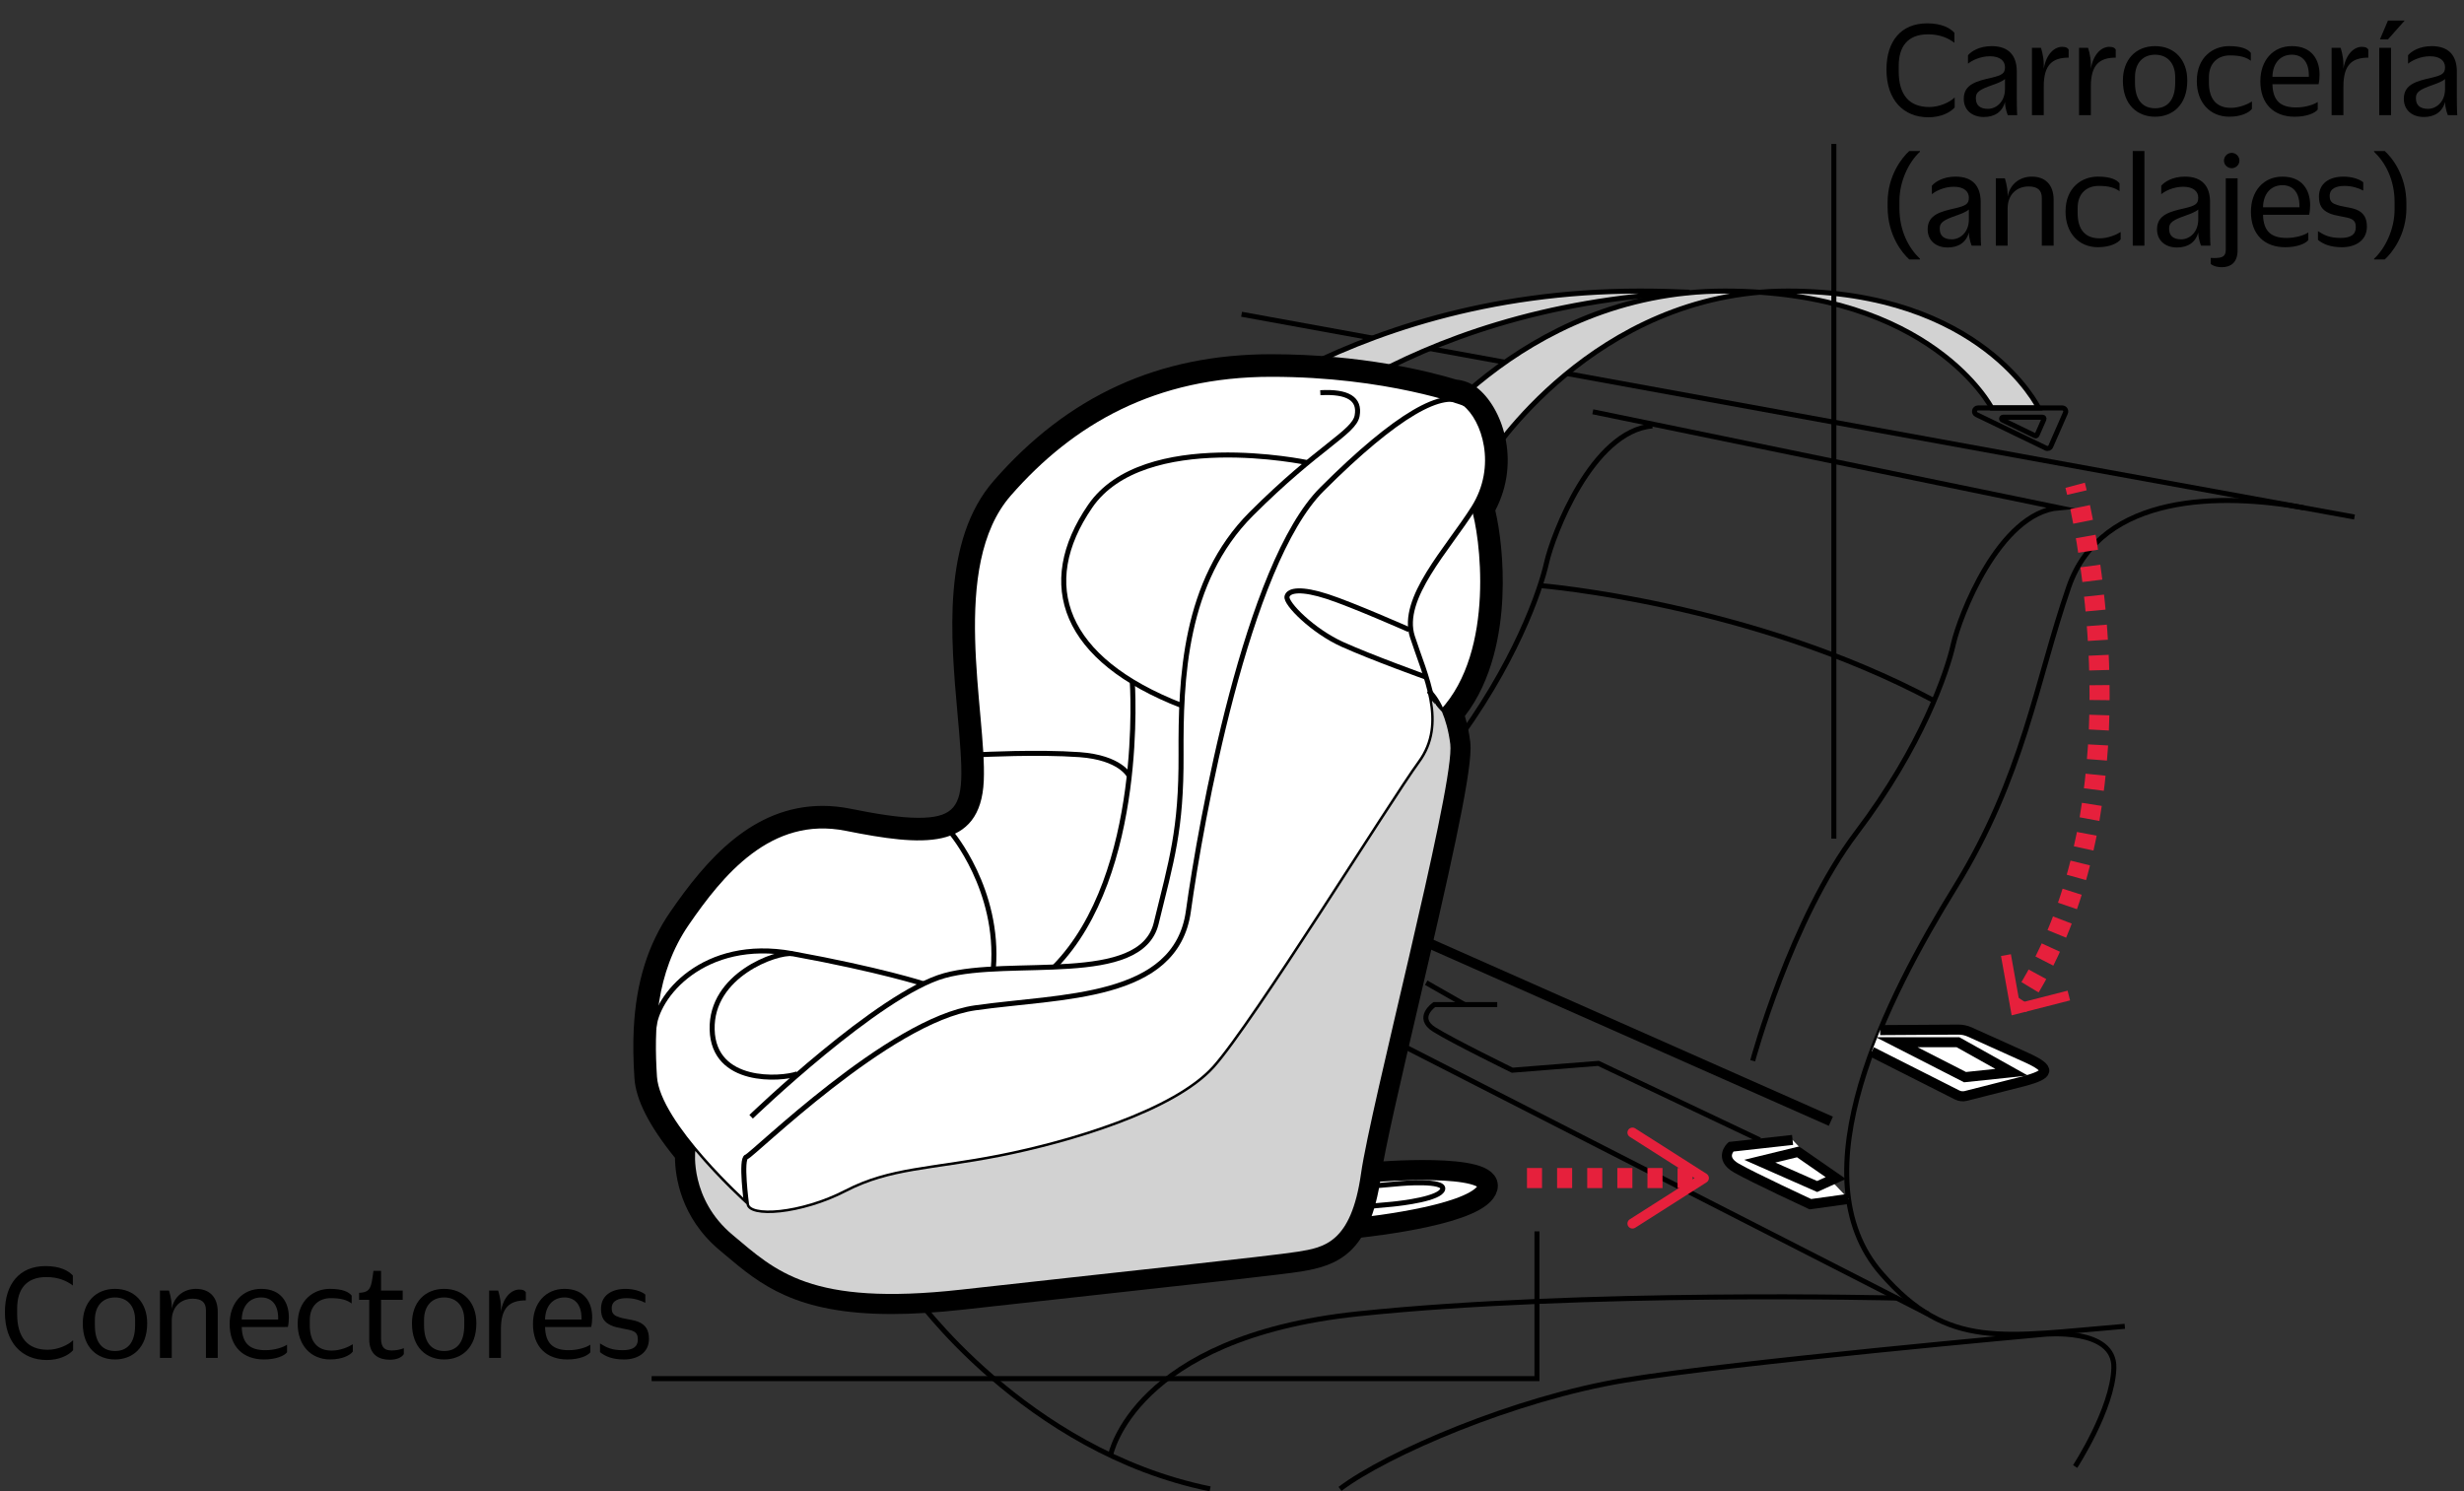 <!-- Generator: Adobe Illustrator 18.1.1, SVG Export Plug-In  -->
<svg version="1.1"
	 xmlns="http://www.w3.org/2000/svg" xmlns:xlink="http://www.w3.org/1999/xlink" xmlns:a="http://ns.adobe.com/AdobeSVGViewerExtensions/3.0/"
	 x="0px" y="0px" width="245.431px" height="148.569px" viewBox="0 0 245.431 148.569" enable-background="new 0 0 245.431 148.569"
	 xml:space="preserve">
<rect x="0" y="0" width="245.431" height="148.569" fill="#333333" stroke="none"/>
<defs>
</defs>
<g>
	<path fill="none" stroke="#000000" stroke-width="0.5" stroke-miterlimit="10" d="M174.578,105.678c0,0,3.815-14.112,10.341-22.718
		c6.526-8.606,9.036-16.067,9.638-18.762c0.602-2.695,4.518-13.092,10.542-13.616l-46.444-9.56"/>
	<path fill="none" stroke="#000000" stroke-width="0.5" stroke-miterlimit="10" d="M144.413,74.805
		c6.526-8.606,9.036-16.067,9.638-18.762c0.602-2.695,4.518-13.092,10.542-13.616"/>
	<path fill="none" stroke="#000000" stroke-width="0.5" stroke-miterlimit="10" d="M153.4,58.335c0,0,20.979,1.7,39.25,11.47"/>
	<path fill="#FFFFFF" stroke="#000000" stroke-width="2" stroke-miterlimit="10" d="M136.88,116.762c0,0,11.958-1.022,11.29,1.565
		c-0.668,2.587-11.018,3.813-13.741,4.085"/>
	<path fill="none" stroke="#000000" stroke-width="0.5" stroke-miterlimit="10" d="M135.747,120.228l2.937-0.265
		c0.995-0.1,4.775-0.547,5.018-1.492c0.244-0.945-4.123-0.572-4.123-0.572l-3.307,0.294"/>
	<line fill="none" stroke="#000000" stroke-width="0.5" stroke-miterlimit="10" x1="123.67" y1="31.307" x2="234.522" y2="51.507"/>
	<path fill="none" stroke="#000000" stroke-width="0.5" stroke-miterlimit="10" d="M229.456,50.583
		c-8.003-1.458-20.127-1.557-23.395,7.9c-3.268,9.457-4.494,18.853-11.303,29.884s-15.878,28.719-7.354,38.505
		c6.673,7.661,12.12,6.256,24.24,5.256"/>
	<line fill="#FFFFFF" stroke="#000000" stroke-miterlimit="10" x1="141.374" y1="93.542" x2="182.365" y2="111.699"/>
	
		<line fill="none" stroke="#000000" stroke-width="0.5" stroke-miterlimit="10" x1="142.06" y1="97.899" x2="145.878" y2="100.078"/>
	<path fill="none" stroke="#000000" stroke-width="0.5" stroke-miterlimit="10" d="M149.136,100.078h-6.264c0,0-1.907,1.302,0,2.49
		c1.907,1.187,7.762,4.047,7.762,4.047l8.579-0.681l16.069,7.626"/>
	<path fill="#FFFFFF" stroke="#000000" stroke-miterlimit="10" d="M178.552,113.56l-6.128,0.681c0,0-1.226,1.125,0.545,2.129
		c1.77,1.003,7.354,3.593,7.354,3.593l3.801-0.528"/>
	
		<line fill="none" stroke="#000000" stroke-width="0.5" stroke-miterlimit="10" x1="139.059" y1="103.827" x2="192.012" y2="130.891"/>
	<path fill="none" stroke="#000000" stroke-width="0.5" stroke-miterlimit="10" d="M206.699,146.094c0,0,3.719-5.706,3.856-9.792
		c0.136-4.085-6.945-3.378-6.945-3.378s-30.777,2.769-41.74,4.572c-10.963,1.803-23.764,7.325-28.394,10.828"/>
	<path fill="none" stroke="#000000" stroke-width="0.5" stroke-miterlimit="10" d="M90.987,128.905c0,0,11.031,15.643,29.551,19.419
		"/>
	<path fill="none" stroke="#000000" stroke-width="0.5" stroke-miterlimit="10" d="M110.616,144.978c0,0,2.257-11.736,24.61-14.087
		c22.353-2.351,53.7-1.577,53.7-1.577"/>
	<path fill="#FFFFFF" stroke="#000000" stroke-miterlimit="10" d="M187.272,102.62l7.796-0.049c0.391-0.002,0.777,0.079,1.134,0.24
		l5.603,2.524c2.601,1.176,2.315,1.686-0.208,2.373l-5.779,1.468c-0.295,0.075-0.608,0.041-0.88-0.097l-8.509-4.303"/>
	<polygon fill="#FFFFFF" stroke="#000000" stroke-miterlimit="10" points="188.927,103.827 195.028,103.827 200.375,106.819 
		195.731,107.306 	"/>
	<polygon fill="#FFFFFF" stroke="#000000" stroke-miterlimit="10" points="175.283,115.68 181.001,118.201 182.859,117.359 
		179.096,114.751 	"/>
	<g>
		<g>
			<path fill="none" stroke="#E6203C" stroke-width="2" stroke-miterlimit="10" d="M206.699,48.345c0,0,0.067,0.251,0.178,0.724"/>
			<path fill="none" stroke="#E6203C" stroke-width="2" stroke-miterlimit="10" stroke-dasharray="1.489,1.489" d="M207.198,50.519
				c1.524,7.256,5.383,31.159-5.383,48.477"/>
			<path fill="none" stroke="#E6203C" stroke-width="2" stroke-miterlimit="10" d="M201.411,99.633
				c-0.136,0.21-0.274,0.418-0.415,0.626"/>
			<g>
				<polygon fill="#E6203C" points="199.313,95.238 200.298,95.06 201.168,99.914 205.946,98.691 206.193,99.661 200.375,101.149 
									"/>
			</g>
		</g>
	</g>
	<g>
		<g>
			
				<line fill="none" stroke="#E6203C" stroke-width="2" stroke-miterlimit="10" stroke-dasharray="1.5,1.5" x1="152.097" y1="117.359" x2="169.018" y2="117.359"/>
			<g>
				<path fill="#E6203C" d="M162.183,122.159c-0.148-0.232-0.079-0.542,0.154-0.69l6.452-4.109l-6.452-4.109
					c-0.233-0.148-0.303-0.458-0.154-0.69c0.148-0.232,0.46-0.3,0.691-0.153l7.114,4.531c0.143,0.092,0.231,0.251,0.231,0.422
					s-0.088,0.33-0.231,0.422l-7.114,4.531c-0.084,0.053-0.177,0.078-0.268,0.078C162.441,122.39,162.279,122.308,162.183,122.159z"
					/>
			</g>
		</g>
	</g>
	<path fill="#D2D2D2" stroke="#000000" stroke-width="0.5" stroke-miterlimit="10" d="M198.386,40.64
		c0,0-6.009-11.644-26.602-11.644s-31.791,16.76-31.791,16.76h8.204c0,0,10.52-16.76,29.87-16.76s24.995,11.644,24.995,11.644
		H198.386z"/>
	<g>
		<path fill="#D2D2D2" stroke="#000000" stroke-width="0.5" stroke-miterlimit="10" d="M116.405,45.756h8.738
			c0,0,13.863-15.251,43.145-16.647c-1.59-0.071-3.239-0.113-4.966-0.113C132.93,28.996,116.405,45.756,116.405,45.756z"/>
	</g>
	<g>
		<path fill="none" stroke="#000000" stroke-width="0.5" stroke-miterlimit="10" d="M205.415,40.64h-8.392
			c-0.37,0-0.485,0.501-0.152,0.662l6.925,3.341c0.178,0.086,0.391,0.007,0.471-0.174l1.467-3.341
			C205.835,40.898,205.667,40.64,205.415,40.64z M203.588,41.769l-0.688,1.566c-0.033,0.076-0.123,0.109-0.197,0.073l-3.245-1.566
			c-0.14-0.068-0.092-0.278,0.064-0.278h3.933C203.56,41.564,203.631,41.672,203.588,41.769z"/>
	</g>
	<g>
		<path fill="#FFFFFF" d="M88.808,129.905c-9.223,0-12.625-2.869-15.915-5.645l-0.568-0.478c-3.922-3.28-4.134-7.458-4.091-8.794
			c-2.556-3.109-3.915-5.681-4.042-7.646c-0.116-1.804-0.139-3.319-0.068-4.763c0-0.005,0.003-0.1,0.009-0.144
			c0.237-4.401,1.364-7.987,3.442-11.01c3.452-5.017,7.857-10.145,14.366-10.145c0.833,0,1.69,0.087,2.548,0.259
			c2.415,0.483,4.934,0.93,6.991,0.93c3.632,0,5.106-1.326,5.261-4.731c0.078-1.724-0.125-3.999-0.361-6.634
			c-0.678-7.558-1.521-16.964,3.357-22.556c7.198-8.252,15.992-12.263,26.886-12.263c8.972,0,15.653,1.727,18.219,2.509
			c0.642,0.053,1.195,0.255,1.646,0.602c2.33,1.793,3.905,6.887,1.393,11.318c0.939,3.435,2.078,14.276-3.088,20.415
			c0.31,0.875,0.531,1.842,0.661,2.882c0.018,0.142,0.026,0.323,0.026,0.52c0.007,3.208-2.646,14.567-5.21,25.553
			c-1.709,7.318-3.322,14.23-3.711,16.977c-1.08,7.638-4.421,8.181-7.105,8.616c-1.823,0.296-9.627,1.151-19.508,2.235
			c-4.488,0.492-9.342,1.025-14.11,1.558C93.254,129.76,90.89,129.905,88.808,129.905z"/>
		<path d="M126.622,37.288c8.902,0,15.454,1.702,18.036,2.499c0.479,0.023,0.891,0.152,1.219,0.405
			c1.987,1.528,3.515,6.266,0.917,10.392c0.85,2.506,2.492,14.302-3.153,20.339l-0.002,0.001c0.337,0.801,0.652,1.852,0.822,3.214
			c0.013,0.108,0.018,0.246,0.018,0.396c0,0,0.001-0.001,0.002-0.001l-0.002,0.001c0.011,5.278-7.958,35.648-8.911,42.389
			c-0.98,6.932-3.711,7.353-6.302,7.773c-2.591,0.42-18.487,2.101-33.542,3.781c-2.641,0.295-4.923,0.428-6.916,0.428
			c-9.368,0-12.32-2.945-15.842-5.89c-4.272-3.571-3.711-8.333-3.711-8.333l0.011-0.015c-2.035-2.429-3.937-5.239-4.076-7.388
			c-0.096-1.496-0.146-3.084-0.065-4.711l-0.002,0c0-0.008,0.003-0.018,0.003-0.026c0.179-3.516,0.978-7.212,3.272-10.547
			c3.004-4.366,7.227-9.711,13.542-9.711c0.753,0,1.537,0.076,2.351,0.239c2.711,0.542,5.152,0.95,7.188,0.95
			c3.702,0,6.063-1.349,6.26-5.687c0.306-6.724-3.515-21.395,2.751-28.577C106.756,42.026,115.008,37.288,126.622,37.288
			 M126.622,35.288c-11.199,0-20.24,4.123-27.639,12.605c-5.159,5.914-4.295,15.557-3.6,23.305c0.223,2.49,0.434,4.842,0.359,6.496
			c-0.13,2.86-1.166,3.778-4.263,3.778c-1.97,0-4.43-0.438-6.795-0.911c-0.922-0.184-1.844-0.278-2.743-0.278
			c-6.973,0-11.592,5.347-15.19,10.577c-2.193,3.188-3.377,6.956-3.619,11.517c-0.003,0.03-0.005,0.059-0.007,0.087
			c-0.002,0.029-0.002,0.059-0.003,0.088c-0.07,1.474-0.048,3.02,0.071,4.855c0.138,2.146,1.461,4.747,4.039,7.938
			c0.021,1.798,0.536,5.932,4.45,9.204l0.565,0.475c3.428,2.891,6.972,5.881,16.56,5.881c2.119,0,4.52-0.148,7.138-0.44
			c4.765-0.532,9.614-1.064,14.098-1.556c9.901-1.086,17.721-1.944,19.542-2.239c3.585-0.581,6.87-1.739,7.962-9.467
			c0.382-2.703,1.991-9.594,3.694-16.889c3.05-13.064,5.215-22.572,5.236-25.723c0.001-0.042,0.001-0.083,0-0.125
			c-0.002-0.23-0.012-0.41-0.033-0.576c-0.113-0.905-0.292-1.759-0.535-2.554c2.778-3.596,3.577-8.335,3.74-11.814
			c0.169-3.587-0.277-6.854-0.708-8.667c2.607-4.98,0.663-10.318-1.847-12.249c-0.58-0.446-1.273-0.713-2.063-0.796
			C142.354,37.001,135.615,35.288,126.622,35.288L126.622,35.288z"/>
	</g>
	<path fill="none" stroke="#000000" stroke-width="0.5" stroke-miterlimit="10" d="M74.359,119.963c0,0-0.611-4.544,0-4.717
		c0.611-0.173,14.212-13.621,22.77-14.844c8.558-1.222,20.019-0.764,21.242-9.627c1.223-8.864,5.807-34.537,13.295-42.025
		c7.488-7.488,12.225-10.086,14.212-8.558c1.987,1.528,3.515,6.266,0.917,10.392c-2.598,4.126-7.335,9.016-6.113,12.837
		c1.223,3.82,3.668,8.558,0.764,12.531c-2.903,3.973-16.504,25.979-20.478,30.411c-3.973,4.432-14.518,7.529-21.395,8.884
		c-6.877,1.355-10.85,1.202-15.282,3.494C79.86,121.033,74.526,121.477,74.359,119.963z"/>
	<path fill="none" stroke="#000000" stroke-width="0.5" stroke-miterlimit="10" d="M74.817,111.252c0,0,12.684-12.226,19.255-14.059
		c6.571-1.834,19.561,1.064,21.089-5.199c1.528-6.263,2.516-9.319,2.48-16.807c-0.035-7.488,0.27-17.269,6.994-23.993
		c6.724-6.724,10.239-8.099,10.545-9.78c0.306-1.681-0.917-2.445-3.668-2.292"/>
	<path fill="none" stroke="#000000" stroke-width="0.5" stroke-miterlimit="10" d="M130.238,46.088c0,0-16.299-3.451-21.648,4.342
		c-5.349,7.794-2.677,15.278,9.129,19.865"/>
	<path fill="none" stroke="#000000" stroke-width="0.5" stroke-miterlimit="10" d="M112.782,67.9c0,0,1.355,19.168-7.76,28.433"/>
	<path fill="none" stroke="#000000" stroke-width="0.5" stroke-miterlimit="10" d="M74.359,119.963c0,0-8.863-7.947-9.169-12.684
		c-0.306-4.737-0.153-10.398,3.209-15.285s8.252-11,15.893-9.472c7.641,1.528,13.142,1.987,13.448-4.737
		c0.306-6.724-3.515-21.395,2.751-28.577c6.265-7.182,14.518-11.92,26.132-11.92s19.255,2.904,19.255,2.904"/>
	<path fill="none" stroke="#000000" stroke-width="0.5" stroke-miterlimit="10" d="M112.483,77.303c0,0-0.837-1.829-4.963-2.125
		c-4.126-0.296-9.818,0-9.818,0"/>
	<path fill="none" stroke="#000000" stroke-width="0.5" stroke-miterlimit="10" d="M94.744,82.961c0,0,4.832,5.672,4.201,13.515"/>
	<path fill="none" stroke="#000000" stroke-width="0.5" stroke-miterlimit="10" d="M65.123,102.568
		c0.14-3.291,4.972-9.173,13.795-7.563s13.095,3.011,13.095,3.011"/>
	<path fill="none" stroke="#000000" stroke-width="0.5" stroke-miterlimit="10" d="M78.918,95.005
		c-1.534-0.21-8.123,2.101-7.983,7.563c0.14,5.462,6.863,4.972,8.473,4.412"/>
	<path fill="none" stroke="#000000" stroke-width="0.5" stroke-miterlimit="10" d="M69.254,114.682c0,0-0.56,4.762,3.711,8.333
		c4.271,3.571,7.703,7.143,22.758,5.462c15.055-1.681,30.951-3.361,33.542-3.781c2.591-0.42,5.322-0.84,6.302-7.773
		c0.98-6.933,9.383-38.864,8.893-42.785c-0.49-3.921-2.171-5.322-2.171-5.322"/>
	<path fill="none" stroke="#000000" stroke-width="0.5" stroke-miterlimit="10" d="M146.795,50.583
		c0.85,2.506,2.492,14.302-3.153,20.339"/>
	<path fill="none" stroke="#000000" stroke-width="0.5" stroke-miterlimit="10" d="M132.221,90.041
		c-1.136,4.46-3.117,21.228-15.665,24.365c-12.548,3.137-17.974,1.466-23.351,1.889"/>
	<path fill="none" stroke="#000000" stroke-width="0.5" stroke-miterlimit="10" d="M81.967,123.42c0,0,3.733-4.639,15.735-4.474
		s24.137,0.826,29.338-4.375c5.201-5.201,13.373-32.331,14.116-34.203c0.743-1.872,1.863-5.012,3.325-5.836"/>
	<path fill="none" stroke="#000000" stroke-width="0.5" stroke-miterlimit="10" d="M140.354,62.73c0,0-5.601-2.477-8.134-3.302
		s-3.86-0.678-4.026,0c-0.165,0.678,2.559,3.434,5.531,4.772c2.972,1.337,8.334,3.262,8.334,3.262"/>
	<g>
		<path fill="#D2D2D2" d="M141.446,75.951c-2.903,3.973-16.504,25.979-20.478,30.411c-3.973,4.432-14.518,7.529-21.395,8.884
			c-6.877,1.355-10.85,1.202-15.282,3.494c-4.432,2.292-9.766,2.736-9.933,1.223c0,0-2.644-2.372-5.094-5.296l0,0l-0.011,0.015
			c0,0-0.56,4.762,3.711,8.333c4.272,3.571,7.703,7.143,22.758,5.462c15.055-1.681,30.951-3.361,33.542-3.781
			c2.591-0.42,5.322-0.84,6.302-7.773c0.953-6.741,8.922-37.111,8.911-42.389l0.002-0.001c-0.001,0-0.001,0.001-0.002,0.001
			c0-0.15-0.005-0.288-0.018-0.396c-0.17-1.362-0.485-2.414-0.822-3.214l0.002-0.001c-0.36-0.381-0.687-0.751-1.003-1.117
			C143.001,71.906,142.858,74.019,141.446,75.951z"/>
	</g>
	<path fill="#FFFFFF" stroke="#000000" stroke-miterlimit="10" d="M139.059,103.827"/>
</g>
<g>
	<g>
		<g>
			<g>
				<path d="M187.906,6.935V6.907c0-2.788,1.442-4.581,4.048-4.581c1.471,0,2.298,0.477,2.718,0.938V4.26
					c-0.616-0.463-1.442-0.841-2.634-0.841c-2.03,0-2.913,1.232-2.913,3.138v0.561c0,2.312,1.036,3.544,3.04,3.544
					c0.994,0,2.017-0.448,2.535-0.953v0.995c-0.463,0.519-1.387,0.98-2.62,0.98C189.615,11.684,187.906,9.975,187.906,6.935z"/>
				<path d="M195.605,9.849V9.835c0-1.457,1.331-1.766,2.746-2.088c1.078-0.252,1.358-0.448,1.358-1.036V6.683
					c0-0.588-0.462-1.078-1.499-1.078c-0.994,0-1.835,0.448-2.185,0.742V5.506c0.322-0.392,1.134-0.91,2.353-0.91
					c1.737,0,2.494,0.967,2.508,2.493v2.605c0,1.387,0.042,1.779,0.042,1.779h-0.938c0,0-0.267-0.603-0.28-1.317
					c-0.266,1.009-1.051,1.499-2.115,1.499C196.418,11.655,195.605,10.955,195.605,9.849z M199.71,8.868V7.873
					c-0.294,0.253-0.784,0.435-1.261,0.603c-1.247,0.435-1.639,0.7-1.639,1.261v0.07c0,0.672,0.406,1.036,1.204,1.036
					C198.842,10.843,199.71,10.143,199.71,8.868z"/>
				<path d="M202.396,4.764h0.896c0,0,0.279,0.799,0.279,1.639v0.448c0.267-1.54,1.107-2.185,1.835-2.185
					c0.406,0,0.533,0.111,0.645,0.266v0.812c-1.597,0-2.479,0.687-2.479,2.857v2.872h-1.176V4.764z"/>
				<path d="M207.087,4.764h0.896c0,0,0.279,0.799,0.279,1.639v0.448c0.267-1.54,1.107-2.185,1.836-2.185
					c0.405,0,0.532,0.111,0.644,0.266v0.812c-1.597,0-2.479,0.687-2.479,2.857v2.872h-1.176V4.764z"/>
				<path d="M211.454,8.042V8.027c0-2.087,1.288-3.432,3.207-3.432c1.92,0,3.208,1.345,3.208,3.418v0.014
					c0,2.438-1.471,3.601-3.208,3.601C212.925,11.628,211.454,10.465,211.454,8.042z M216.665,8.224V7.691
					c0-1.4-0.785-2.241-2.004-2.241s-2.003,0.841-2.003,2.241v0.532c0,1.849,0.854,2.563,2.003,2.563
					C215.811,10.787,216.665,10.072,216.665,8.224z"/>
				<path d="M218.818,8.084V8.069c0-2.409,1.652-3.474,3.207-3.474c1.247,0,1.877,0.294,2.172,0.672v0.785
					c-0.477-0.351-1.051-0.532-2.088-0.532c-1.106,0-2.087,0.672-2.087,2.199v0.504c0,1.667,0.771,2.521,2.186,2.521
					c0.854,0,1.681-0.364,2.101-0.631v0.729c-0.279,0.379-1.078,0.785-2.255,0.785C220.106,11.628,218.818,10.185,218.818,8.084z"/>
				<path d="M226.35,8.392c0.042,1.709,0.869,2.312,2.354,2.312c0.938,0,1.765-0.28,2.157-0.547v0.757
					c-0.267,0.351-1.093,0.715-2.297,0.715c-2.06,0-3.418-1.261-3.418-3.53V8.084c0-2.046,1.246-3.488,3.138-3.488
					c2.003,0,2.759,1.373,2.759,2.829c0,0.322-0.027,0.645-0.098,0.967H226.35z M226.35,7.649h3.628V7.509
					c0-1.429-0.729-2.059-1.694-2.059C227.162,5.45,226.378,6.263,226.35,7.649z"/>
				<path d="M232.244,4.764h0.896c0,0,0.279,0.799,0.279,1.639v0.448c0.267-1.54,1.107-2.185,1.835-2.185
					c0.406,0,0.533,0.111,0.645,0.266v0.812c-1.597,0-2.479,0.687-2.479,2.857v2.872h-1.176V4.764z"/>
				<path d="M236.989,4.764h1.177v6.71h-1.177V4.764z M237.857,2.046h1.667l-1.667,1.877h-0.798L237.857,2.046z"/>
				<path d="M239.438,9.849V9.835c0-1.457,1.331-1.766,2.746-2.088c1.078-0.252,1.358-0.448,1.358-1.036V6.683
					c0-0.588-0.462-1.078-1.499-1.078c-0.994,0-1.835,0.448-2.185,0.742V5.506c0.322-0.392,1.134-0.91,2.353-0.91
					c1.737,0,2.494,0.967,2.508,2.493v2.605c0,1.387,0.042,1.779,0.042,1.779h-0.938c0,0-0.267-0.603-0.28-1.317
					c-0.267,1.009-1.051,1.499-2.115,1.499C240.251,11.655,239.438,10.955,239.438,9.849z M243.543,8.868V7.873
					c-0.294,0.253-0.784,0.435-1.261,0.603c-1.246,0.435-1.639,0.7-1.639,1.261v0.07c0,0.672,0.406,1.036,1.204,1.036
					C242.675,10.843,243.543,10.143,243.543,8.868z"/>
				<path d="M189.195,20.747c0,2.27,0.938,3.979,2.045,5.029v0.069h-1.064c-0.7-0.63-2.157-2.395-2.157-5.225v-0.462
					c0-2.689,1.457-4.482,2.157-5.113h1.064v0.07c-1.106,1.022-2.045,2.928-2.045,4.917V20.747z"/>
				<path d="M192.008,22.849v-0.014c0-1.457,1.331-1.766,2.746-2.088c1.078-0.252,1.358-0.448,1.358-1.036v-0.028
					c0-0.588-0.462-1.078-1.499-1.078c-0.994,0-1.835,0.448-2.185,0.742v-0.841c0.322-0.392,1.134-0.91,2.353-0.91
					c1.737,0,2.494,0.967,2.508,2.493v2.605c0,1.387,0.042,1.779,0.042,1.779h-0.938c0,0-0.267-0.603-0.28-1.317
					c-0.266,1.009-1.051,1.499-2.115,1.499C192.82,24.655,192.008,23.955,192.008,22.849z M196.112,21.868v-0.995
					c-0.294,0.253-0.784,0.435-1.261,0.603c-1.247,0.435-1.639,0.7-1.639,1.261v0.07c0,0.672,0.406,1.036,1.204,1.036
					C195.244,23.843,196.112,23.143,196.112,21.868z"/>
				<path d="M198.799,17.764h0.896c0,0,0.279,0.799,0.279,1.639v0.196c0.225-1.303,1.261-2.003,2.41-2.003
					c1.303,0,2.171,0.771,2.171,2.297v4.581h-1.177v-4.763c0-0.771-0.435-1.135-1.316-1.135c-1.163,0-2.088,0.784-2.088,2.186v3.712
					h-1.176V17.764z"/>
				<path d="M205.742,21.084v-0.015c0-2.409,1.652-3.474,3.207-3.474c1.247,0,1.877,0.294,2.172,0.672v0.785
					c-0.477-0.351-1.051-0.532-2.088-0.532c-1.106,0-2.087,0.672-2.087,2.199v0.504c0,1.667,0.771,2.521,2.186,2.521
					c0.854,0,1.681-0.364,2.101-0.631v0.729c-0.279,0.379-1.078,0.785-2.255,0.785C207.03,24.628,205.742,23.185,205.742,21.084z"/>
				<path d="M212.435,15.046h1.162v9.428h-1.162V15.046z"/>
				<path d="M214.855,22.849v-0.014c0-1.457,1.331-1.766,2.746-2.088c1.078-0.252,1.358-0.448,1.358-1.036v-0.028
					c0-0.588-0.462-1.078-1.499-1.078c-0.994,0-1.835,0.448-2.185,0.742v-0.841c0.322-0.392,1.134-0.91,2.353-0.91
					c1.737,0,2.494,0.967,2.508,2.493v2.605c0,1.387,0.042,1.779,0.042,1.779h-0.938c0,0-0.267-0.603-0.28-1.317
					c-0.266,1.009-1.051,1.499-2.115,1.499C215.668,24.655,214.855,23.955,214.855,22.849z M218.96,21.868v-0.995
					c-0.294,0.253-0.784,0.435-1.261,0.603c-1.247,0.435-1.639,0.7-1.639,1.261v0.07c0,0.672,0.406,1.036,1.204,1.036
					C218.092,23.843,218.96,23.143,218.96,21.868z"/>
				<path d="M222.879,24.936c0,1.261-0.729,1.681-1.555,1.681c-0.603,0-0.967-0.182-1.121-0.322v-0.602c0,0,0.126,0.014,0.322,0.014
					c0.883,0,1.177-0.182,1.177-0.841v-7.102h1.177V24.936z M221.521,15.999c0-0.421,0.35-0.771,0.77-0.771
					c0.421,0,0.771,0.35,0.771,0.771c0,0.42-0.35,0.756-0.771,0.756C221.87,16.755,221.521,16.419,221.521,15.999z"/>
				<path d="M225.412,21.392c0.042,1.709,0.869,2.312,2.354,2.312c0.938,0,1.765-0.28,2.157-0.547v0.757
					c-0.267,0.351-1.093,0.715-2.297,0.715c-2.06,0-3.418-1.261-3.418-3.53v-0.014c0-2.046,1.246-3.488,3.138-3.488
					c2.003,0,2.759,1.373,2.759,2.829c0,0.322-0.027,0.645-0.098,0.967H225.412z M225.412,20.649h3.628v-0.141
					c0-1.429-0.729-2.059-1.694-2.059C226.225,18.45,225.44,19.263,225.412,20.649z"/>
				<path d="M230.885,23.899V23.03c0.631,0.393,1.135,0.673,2.256,0.673c0.98,0,1.513-0.309,1.513-1.064
					c0-0.337-0.07-0.631-0.421-0.812c-0.49-0.252-1.624-0.28-2.297-0.616c-0.63-0.309-0.952-0.743-0.952-1.625
					c0-1.345,1.064-1.989,2.438-1.989c0.84,0,1.582,0.238,1.975,0.561v0.826c-0.448-0.238-1.106-0.462-1.863-0.462
					c-0.771,0-1.484,0.224-1.484,1.008c0,0.337,0.098,0.603,0.448,0.771c0.784,0.364,1.751,0.309,2.409,0.673
					c0.519,0.28,0.854,0.729,0.854,1.61c0,1.359-1.121,2.046-2.493,2.046C232.118,24.628,231.403,24.319,230.885,23.899z"/>
				<path d="M238.517,20.146c0-2.27-0.938-3.979-2.045-5.029v-0.07h1.064c0.7,0.631,2.157,2.396,2.157,5.226v0.462
					c0,2.689-1.457,4.482-2.157,5.112h-1.064v-0.069c1.106-1.022,2.045-2.928,2.045-4.917V20.146z"/>
			</g>
		</g>
		<g>
			<g>
				<path d="M0.49,130.738v-0.028c0-2.788,1.442-4.581,4.048-4.581c1.471,0,2.298,0.477,2.718,0.939v0.994
					c-0.616-0.463-1.442-0.84-2.634-0.84c-2.03,0-2.913,1.232-2.913,3.137v0.561c0,2.312,1.036,3.544,3.04,3.544
					c0.994,0,2.017-0.448,2.535-0.952v0.994c-0.463,0.519-1.387,0.98-2.62,0.98C2.199,135.486,0.49,133.777,0.49,130.738z"/>
				<path d="M8.246,131.845v-0.015c0-2.087,1.288-3.432,3.207-3.432s3.208,1.345,3.208,3.418v0.014c0,2.438-1.471,3.601-3.208,3.601
					C9.717,135.431,8.246,134.268,8.246,131.845z M13.457,132.026v-0.532c0-1.4-0.785-2.241-2.004-2.241
					c-1.218,0-2.003,0.841-2.003,2.241v0.532c0,1.849,0.854,2.563,2.003,2.563C12.603,134.59,13.457,133.875,13.457,132.026z"/>
				<path d="M15.933,128.566h0.896c0,0,0.279,0.799,0.279,1.639v0.197c0.225-1.303,1.261-2.004,2.41-2.004
					c1.303,0,2.171,0.771,2.171,2.297v4.581h-1.177v-4.763c0-0.771-0.435-1.135-1.316-1.135c-1.163,0-2.088,0.785-2.088,2.186v3.712
					h-1.176V128.566z"/>
				<path d="M24.08,132.195c0.042,1.709,0.869,2.311,2.354,2.311c0.938,0,1.765-0.28,2.157-0.547v0.757
					c-0.267,0.351-1.093,0.715-2.297,0.715c-2.06,0-3.418-1.261-3.418-3.53v-0.014c0-2.045,1.246-3.488,3.138-3.488
					c2.003,0,2.759,1.373,2.759,2.83c0,0.322-0.027,0.645-0.098,0.967H24.08z M24.08,131.452h3.628v-0.14
					c0-1.43-0.729-2.06-1.694-2.06C24.893,129.253,24.108,130.065,24.08,131.452z"/>
				<path d="M29.652,131.887v-0.014c0-2.41,1.652-3.475,3.207-3.475c1.247,0,1.877,0.295,2.172,0.672v0.785
					c-0.477-0.35-1.051-0.532-2.088-0.532c-1.106,0-2.087,0.673-2.087,2.199v0.504c0,1.667,0.771,2.521,2.186,2.521
					c0.854,0,1.681-0.364,2.101-0.63v0.729c-0.279,0.378-1.078,0.784-2.255,0.784C30.94,135.431,29.652,133.988,29.652,131.887z"/>
				<path d="M36.778,133.414v-3.923h-1.008v-0.7c1.19-0.042,1.204-0.588,1.429-2.186h0.756v1.961h2.157v0.925h-2.157v3.838
					c0,0.952,0.393,1.205,1.064,1.205c0.435,0,0.841-0.085,1.205-0.224v0.588c-0.183,0.294-0.631,0.561-1.401,0.561
					C37.829,135.459,36.778,135.038,36.778,133.414z"/>
				<path d="M41.034,131.845v-0.015c0-2.087,1.288-3.432,3.207-3.432c1.92,0,3.208,1.345,3.208,3.418v0.014
					c0,2.438-1.471,3.601-3.208,3.601C42.505,135.431,41.034,134.268,41.034,131.845z M46.245,132.026v-0.532
					c0-1.4-0.785-2.241-2.004-2.241s-2.003,0.841-2.003,2.241v0.532c0,1.849,0.854,2.563,2.003,2.563
					C45.391,134.59,46.245,133.875,46.245,132.026z"/>
				<path d="M48.72,128.566h0.896c0,0,0.279,0.799,0.279,1.639v0.449c0.267-1.541,1.107-2.186,1.836-2.186
					c0.405,0,0.532,0.111,0.644,0.266v0.812c-1.597,0-2.479,0.687-2.479,2.857v2.872H48.72V128.566z"/>
				<path d="M54.292,132.195c0.042,1.709,0.869,2.311,2.354,2.311c0.938,0,1.765-0.28,2.157-0.547v0.757
					c-0.267,0.351-1.093,0.715-2.297,0.715c-2.06,0-3.418-1.261-3.418-3.53v-0.014c0-2.045,1.246-3.488,3.138-3.488
					c2.003,0,2.759,1.373,2.759,2.83c0,0.322-0.027,0.645-0.098,0.967H54.292z M54.292,131.452h3.628v-0.14
					c0-1.43-0.729-2.06-1.694-2.06C55.104,129.253,54.32,130.065,54.292,131.452z"/>
				<path d="M59.765,134.702v-0.868c0.631,0.392,1.135,0.672,2.256,0.672c0.98,0,1.513-0.309,1.513-1.064
					c0-0.336-0.07-0.631-0.421-0.812c-0.49-0.252-1.624-0.28-2.297-0.616c-0.63-0.308-0.952-0.743-0.952-1.625
					c0-1.345,1.064-1.989,2.437-1.989c0.841,0,1.583,0.238,1.976,0.561v0.826c-0.448-0.238-1.106-0.462-1.863-0.462
					c-0.771,0-1.484,0.224-1.484,1.009c0,0.336,0.098,0.602,0.448,0.77c0.784,0.365,1.751,0.309,2.409,0.673
					c0.519,0.28,0.854,0.729,0.854,1.61c0,1.359-1.121,2.046-2.493,2.046C60.998,135.431,60.283,135.122,59.765,134.702z"/>
			</g>
		</g>
	</g>
	<polyline fill="none" stroke="#000000" stroke-width="0.5" stroke-miterlimit="10" points="64.906,137.34 153.091,137.34 
		153.091,122.669 	"/>
	
		<line fill="#FFFFFF" stroke="#000000" stroke-width="0.5" stroke-miterlimit="10" x1="182.664" y1="83.547" x2="182.664" y2="14.337"/>
</g>
</svg>